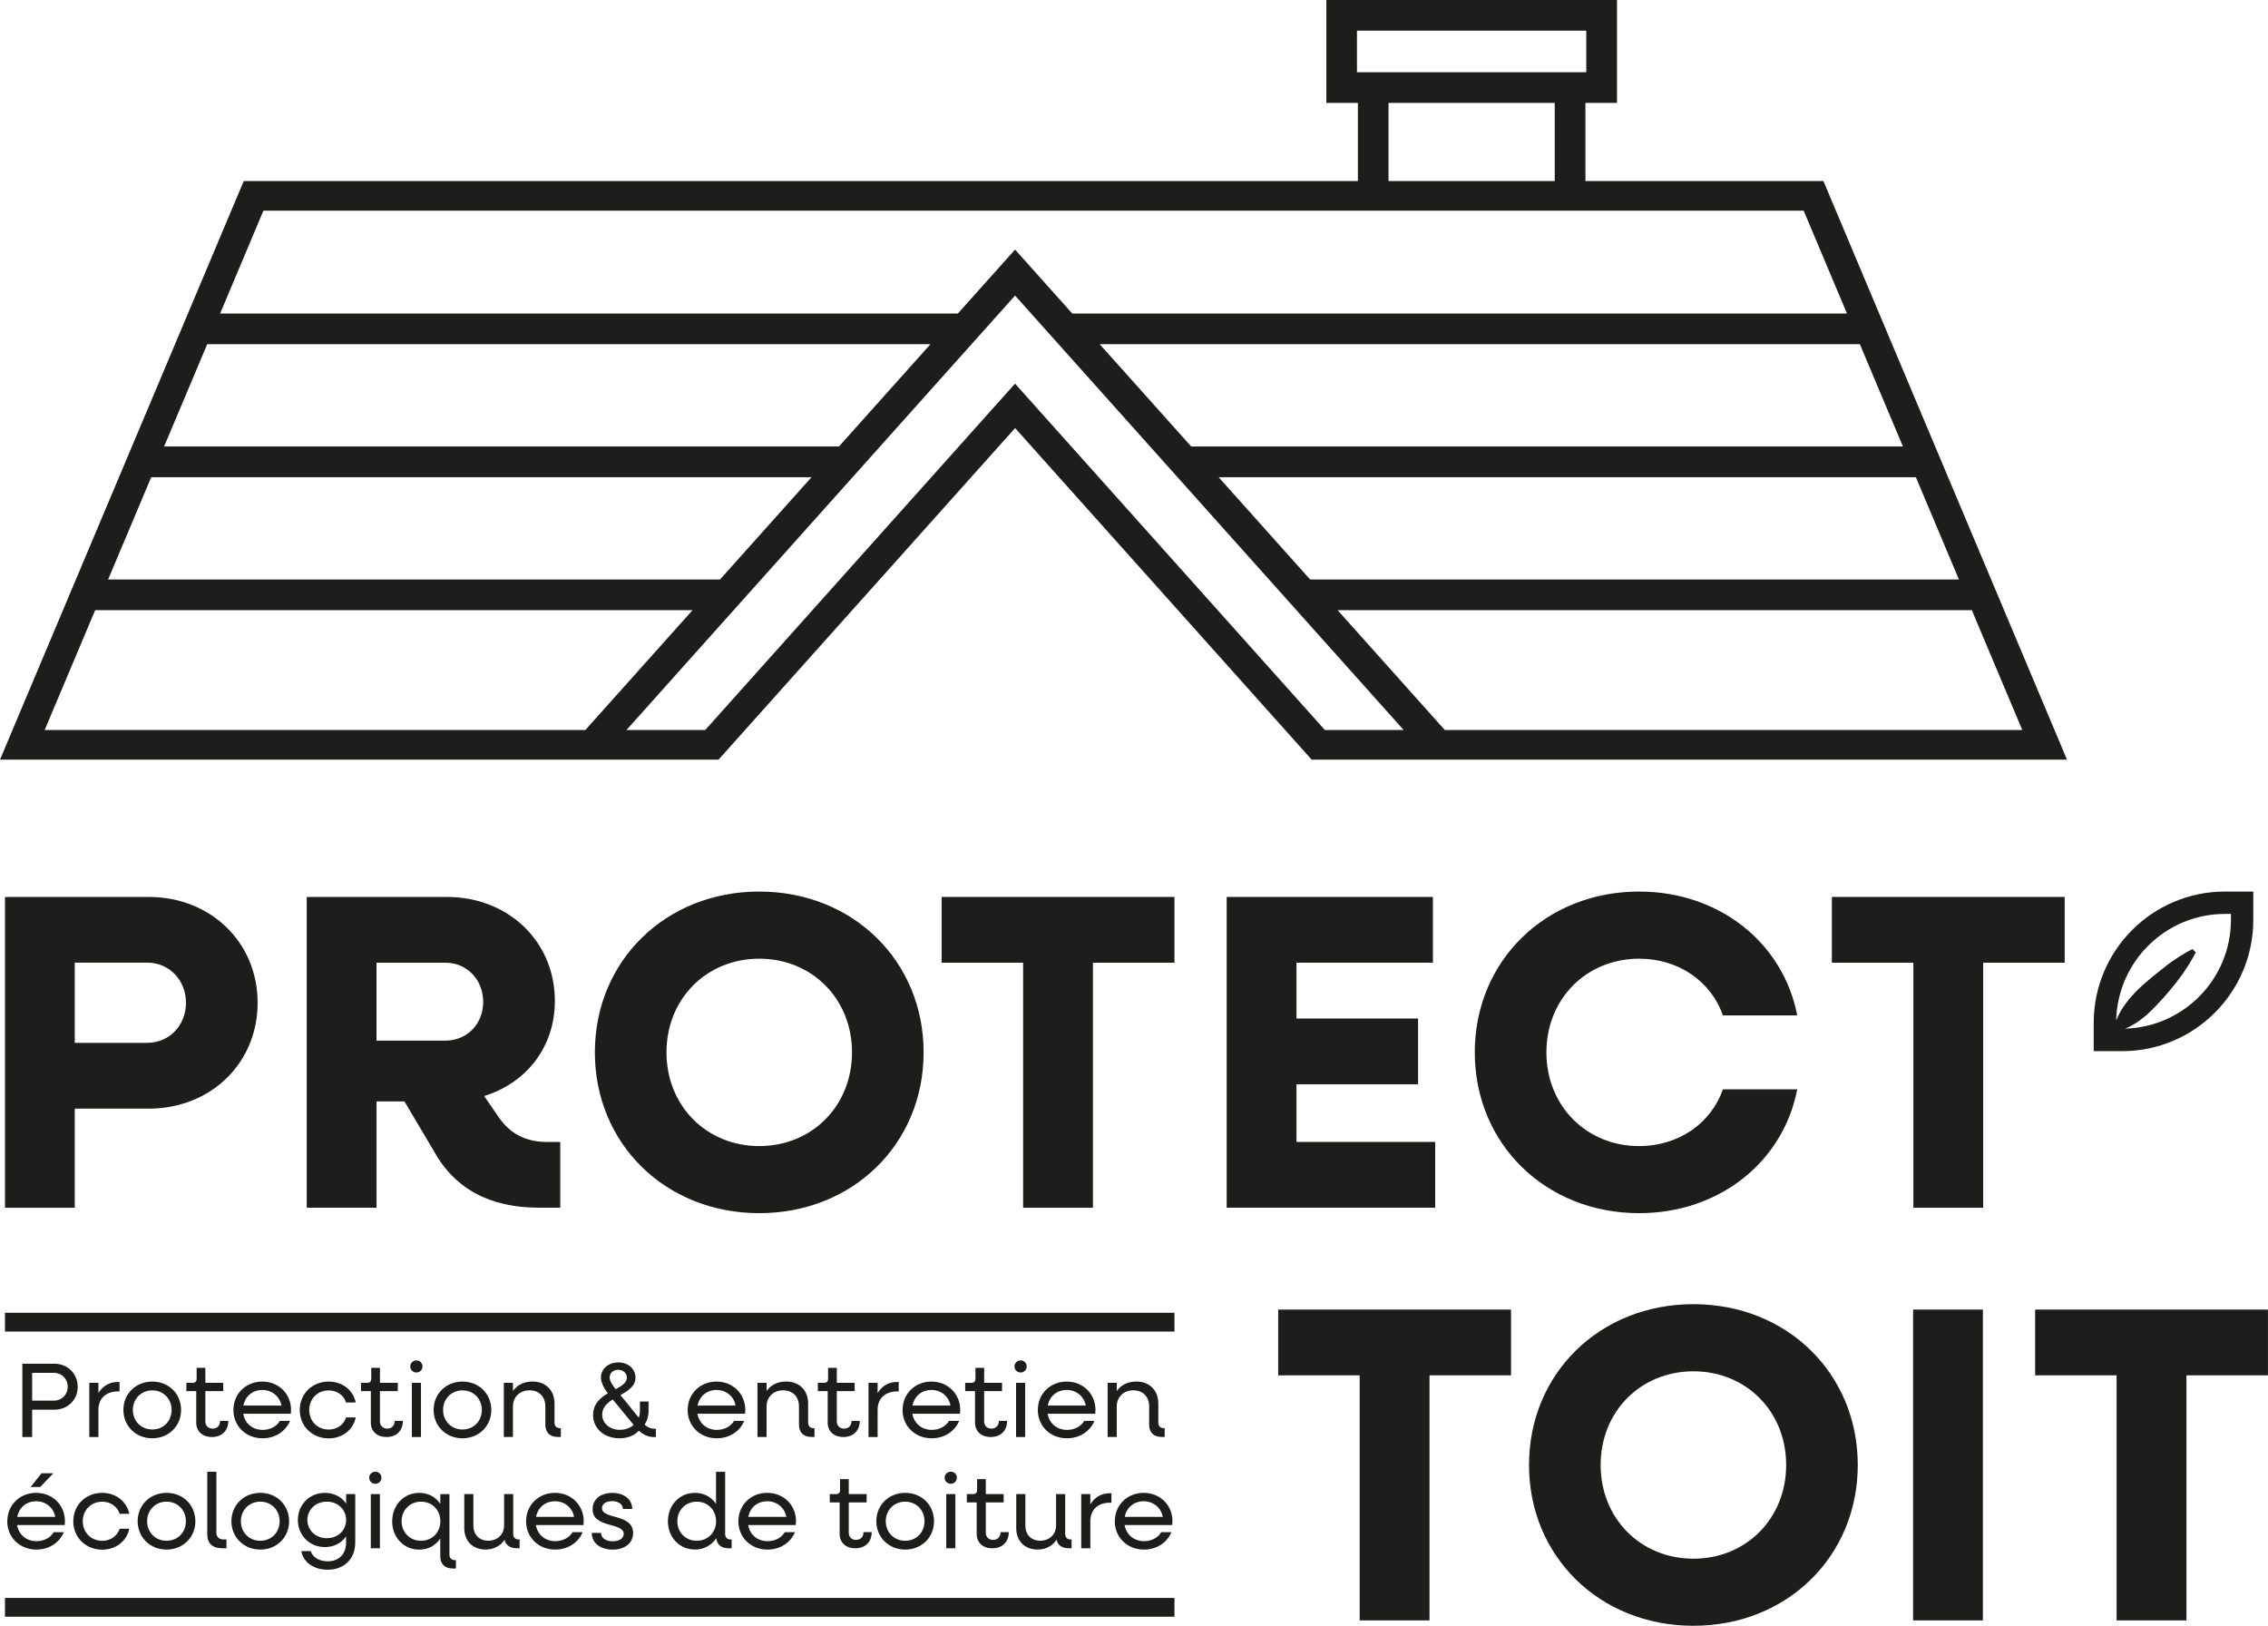 <?xml version="1.0" encoding="UTF-8"?>
<svg id="Calque_2" data-name="Calque 2" xmlns="http://www.w3.org/2000/svg" viewBox="0 0 510.24 365.7">
  <defs>
    <style>
      .cls-1 {
        fill: #1d1d1b;
        stroke-width: 0px;
      }
    </style>
  </defs>
  <g id="Calque_1-2" data-name="Calque 1">
    <g>
      <g>
        <g>
          <path class="cls-1" d="M305.9,309.36h-18.34v-14.79h52.38v14.79h-18.34v55.12h-15.71v-55.12Z"/>
          <path class="cls-1" d="M343.99,329.52c0-20.57,15.91-36.17,36.98-36.17s36.98,15.6,36.98,36.17-15.91,36.17-36.98,36.17-36.98-15.6-36.98-36.17ZM401.84,329.52c0-12.06-9.02-21.07-20.87-21.07s-20.87,9.02-20.87,21.07,9.02,21.08,20.87,21.08,20.87-9.02,20.87-21.08Z"/>
          <path class="cls-1" d="M430.4,294.57h15.7v69.91h-15.7v-69.91Z"/>
          <path class="cls-1" d="M476.19,309.36h-18.34v-14.79h52.38v14.79h-18.34v55.12h-15.71v-55.12Z"/>
        </g>
        <g>
          <path class="cls-1" d="M5.03,306.74h7.17c3.01,0,5.28,2.22,5.28,5.19s-2.27,5.16-5.28,5.16h-4.97v6.14h-2.2v-16.49ZM7.23,308.8v6.24h4.92c1.74,0,3.08-1.31,3.08-3.11s-1.34-3.13-3.08-3.13h-4.92Z"/>
          <path class="cls-1" d="M20.09,311.04h2.05v2.32c.93-1.58,2.46-2.51,4.37-2.51h.38v2.13h-.38c-2.72,0-4.37,1.63-4.37,4.13v6.12h-2.05v-12.19Z"/>
          <path class="cls-1" d="M27.76,317.14c0-3.63,2.79-6.38,6.5-6.38s6.48,2.75,6.48,6.38-2.79,6.38-6.48,6.38-6.5-2.75-6.5-6.38ZM38.61,317.14c0-2.51-1.86-4.4-4.35-4.4s-4.37,1.89-4.37,4.4,1.86,4.4,4.37,4.4,4.35-1.89,4.35-4.4Z"/>
          <path class="cls-1" d="M44.15,319.93v-7.02h-2.22v-1.87h1.43c.57,0,.88-.31.88-.91v-2.46h1.96v3.37h4.02v1.87h-4.02v6.81c0,.98.67,1.62,1.65,1.62s1.67-.67,1.67-1.74h1.84c0,2.2-1.43,3.63-3.66,3.63s-3.56-1.32-3.56-3.3Z"/>
          <path class="cls-1" d="M52.52,317.14c0-3.63,2.79-6.38,6.48-6.38s6.48,2.75,6.48,6.38c0,.29-.02.6-.05.86h-10.71c.36,2.15,2.08,3.63,4.37,3.63,1.7,0,3.18-.81,3.87-2.03h2.29c-.96,2.34-3.32,3.92-6.19,3.92-3.75,0-6.55-2.75-6.55-6.38ZM54.75,316.16h8.56c-.36-2.03-2.08-3.51-4.3-3.51s-3.85,1.43-4.25,3.51Z"/>
          <path class="cls-1" d="M67.44,317.14c0-3.63,2.79-6.38,6.5-6.38,3.08,0,5.54,1.94,6.09,4.71h-2.17c-.5-1.62-2.03-2.72-3.92-2.72-2.51,0-4.37,1.89-4.37,4.4s1.86,4.4,4.37,4.4c1.89,0,3.42-1.1,3.92-2.72h2.17c-.55,2.77-3.01,4.71-6.09,4.71-3.7,0-6.5-2.75-6.5-6.38Z"/>
          <path class="cls-1" d="M83.43,319.93v-7.02h-2.22v-1.87h1.43c.57,0,.88-.31.88-.91v-2.46h1.96v3.37h4.02v1.87h-4.02v6.81c0,.98.67,1.62,1.65,1.62s1.67-.67,1.67-1.74h1.84c0,2.2-1.43,3.63-3.66,3.63s-3.56-1.32-3.56-3.3Z"/>
          <path class="cls-1" d="M92.3,307.36c0-.76.6-1.36,1.39-1.36s1.36.6,1.36,1.36-.6,1.36-1.36,1.36-1.39-.58-1.39-1.36ZM92.66,311.04h2.05v12.19h-2.05v-12.19Z"/>
          <path class="cls-1" d="M97.55,317.14c0-3.63,2.79-6.38,6.5-6.38s6.48,2.75,6.48,6.38-2.79,6.38-6.48,6.38-6.5-2.75-6.5-6.38ZM108.4,317.14c0-2.51-1.86-4.4-4.35-4.4s-4.37,1.89-4.37,4.4,1.86,4.4,4.37,4.4,4.35-1.89,4.35-4.4Z"/>
          <path class="cls-1" d="M113.35,311.04h2.05v1.84c.96-1.36,2.49-2.13,4.4-2.13,2.96,0,4.95,1.96,4.95,4.95v4.32c0,.74.48,1.22,1.22,1.22h.21v1.98h-.62c-1.84,0-2.87-.98-2.87-2.77v-4.11c0-2.17-1.39-3.61-3.56-3.61s-3.73,1.46-3.73,3.66v6.83h-2.05v-12.19Z"/>
          <path class="cls-1" d="M133.43,318.28c0-2.49,1.6-3.87,3.32-4.87-.88-1.17-1.55-2.39-1.55-3.61,0-1.89,1.7-3.35,3.9-3.35s3.87,1.43,3.87,3.42c0,1.84-1.53,2.92-3.39,3.92l4.13,5.09c.17-.45.26-.96.26-1.48v-2.15h1.94v2.15c0,1.17-.33,2.2-.88,3.04.69.67,1.43.93,2.22.93h.31v1.86h-.53c-1.12,0-2.25-.45-3.3-1.41-1.1,1.17-2.7,1.7-4.33,1.7-3.46,0-5.97-2.17-5.97-5.23ZM139.48,321.61c1.22,0,2.29-.41,3.08-1.1l-4.71-5.73c-1.34.84-2.37,1.86-2.37,3.42,0,1.96,1.72,3.42,3.99,3.42ZM138.5,312.48c1.39-.74,2.53-1.48,2.53-2.61,0-1-.86-1.77-1.96-1.77s-1.91.74-1.91,1.72c0,.81.53,1.6,1.34,2.65Z"/>
          <path class="cls-1" d="M154.71,317.14c0-3.63,2.79-6.38,6.48-6.38s6.48,2.75,6.48,6.38c0,.29-.02.6-.05.86h-10.71c.36,2.15,2.08,3.63,4.37,3.63,1.7,0,3.18-.81,3.87-2.03h2.29c-.96,2.34-3.32,3.92-6.19,3.92-3.75,0-6.55-2.75-6.55-6.38ZM156.93,316.16h8.56c-.36-2.03-2.08-3.51-4.3-3.51s-3.85,1.43-4.25,3.51Z"/>
          <path class="cls-1" d="M170.41,311.04h2.05v1.84c.96-1.36,2.49-2.13,4.4-2.13,2.96,0,4.95,1.96,4.95,4.95v4.32c0,.74.48,1.22,1.22,1.22h.21v1.98h-.62c-1.84,0-2.87-.98-2.87-2.77v-4.11c0-2.17-1.39-3.61-3.56-3.61s-3.73,1.46-3.73,3.66v6.83h-2.05v-12.19Z"/>
          <path class="cls-1" d="M186.21,319.93v-7.02h-2.22v-1.87h1.43c.57,0,.88-.31.88-.91v-2.46h1.96v3.37h4.02v1.87h-4.02v6.81c0,.98.67,1.62,1.65,1.62s1.67-.67,1.67-1.74h1.84c0,2.2-1.43,3.63-3.66,3.63s-3.56-1.32-3.56-3.3Z"/>
          <path class="cls-1" d="M195.39,311.04h2.05v2.32c.93-1.58,2.46-2.51,4.37-2.51h.38v2.13h-.38c-2.72,0-4.37,1.63-4.37,4.13v6.12h-2.05v-12.19Z"/>
          <path class="cls-1" d="M203.06,317.14c0-3.63,2.79-6.38,6.48-6.38s6.48,2.75,6.48,6.38c0,.29-.02.6-.05.86h-10.71c.36,2.15,2.08,3.63,4.37,3.63,1.7,0,3.18-.81,3.87-2.03h2.29c-.96,2.34-3.32,3.92-6.19,3.92-3.75,0-6.55-2.75-6.55-6.38ZM205.28,316.16h8.56c-.36-2.03-2.08-3.51-4.3-3.51s-3.85,1.43-4.25,3.51Z"/>
          <path class="cls-1" d="M219.36,319.93v-7.02h-2.22v-1.87h1.43c.57,0,.88-.31.88-.91v-2.46h1.96v3.37h4.02v1.87h-4.02v6.81c0,.98.67,1.62,1.65,1.62s1.67-.67,1.67-1.74h1.84c0,2.2-1.43,3.63-3.66,3.63s-3.56-1.32-3.56-3.3Z"/>
          <path class="cls-1" d="M228.23,307.36c0-.76.6-1.36,1.39-1.36s1.36.6,1.36,1.36-.6,1.36-1.36,1.36-1.39-.58-1.39-1.36ZM228.59,311.04h2.05v12.19h-2.05v-12.19Z"/>
          <path class="cls-1" d="M233.49,317.14c0-3.63,2.79-6.38,6.48-6.38s6.48,2.75,6.48,6.38c0,.29-.02.6-.05.86h-10.71c.36,2.15,2.08,3.63,4.37,3.63,1.7,0,3.18-.81,3.87-2.03h2.29c-.96,2.34-3.32,3.92-6.19,3.92-3.75,0-6.55-2.75-6.55-6.38ZM235.71,316.16h8.56c-.36-2.03-2.08-3.51-4.3-3.51s-3.85,1.43-4.25,3.51Z"/>
          <path class="cls-1" d="M249.19,311.04h2.05v1.84c.96-1.36,2.49-2.13,4.4-2.13,2.96,0,4.95,1.96,4.95,4.95v4.32c0,.74.48,1.22,1.22,1.22h.21v1.98h-.62c-1.84,0-2.87-.98-2.87-2.77v-4.11c0-2.17-1.39-3.61-3.56-3.61s-3.73,1.46-3.73,3.66v6.83h-2.05v-12.19Z"/>
          <path class="cls-1" d="M1.65,342.17c0-3.63,2.79-6.38,6.48-6.38s6.48,2.75,6.48,6.38c0,.29-.02.6-.05.86H3.84c.36,2.15,2.08,3.63,4.37,3.63,1.7,0,3.18-.81,3.87-2.03h2.29c-.96,2.34-3.32,3.92-6.19,3.92-3.75,0-6.55-2.75-6.55-6.38ZM3.87,341.19h8.56c-.36-2.03-2.08-3.51-4.3-3.51s-3.85,1.43-4.25,3.51ZM9.34,331.39h2.65l-2.94,3.08h-2.17l2.46-3.08Z"/>
          <path class="cls-1" d="M16.49,342.17c0-3.63,2.79-6.38,6.5-6.38,3.08,0,5.54,1.94,6.09,4.71h-2.17c-.5-1.62-2.03-2.72-3.92-2.72-2.51,0-4.37,1.89-4.37,4.4s1.86,4.4,4.37,4.4c1.89,0,3.42-1.1,3.92-2.72h2.17c-.55,2.77-3.01,4.71-6.09,4.71-3.7,0-6.5-2.75-6.5-6.38Z"/>
          <path class="cls-1" d="M30.97,342.17c0-3.63,2.79-6.38,6.5-6.38s6.48,2.75,6.48,6.38-2.79,6.38-6.48,6.38-6.5-2.75-6.5-6.38ZM41.82,342.17c0-2.51-1.86-4.4-4.35-4.4s-4.37,1.89-4.37,4.4,1.86,4.4,4.37,4.4,4.35-1.89,4.35-4.4Z"/>
          <path class="cls-1" d="M46.63,345.15v-14.1h2.05v13.67c0,.96.6,1.55,1.58,1.55h.69v1.98h-1c-2.15,0-3.32-1.12-3.32-3.11Z"/>
          <path class="cls-1" d="M52.06,342.17c0-3.63,2.79-6.38,6.5-6.38s6.48,2.75,6.48,6.38-2.79,6.38-6.48,6.38-6.5-2.75-6.5-6.38ZM62.91,342.17c0-2.51-1.86-4.4-4.35-4.4s-4.37,1.89-4.37,4.4,1.86,4.4,4.37,4.4,4.35-1.89,4.35-4.4Z"/>
          <path class="cls-1" d="M67.02,341.88c0-3.46,2.63-6.09,6.09-6.09,2.05,0,3.73.93,4.76,2.41v-2.13h2.05v10.87c0,3.7-2.46,6.14-6.21,6.14-3.08,0-5.45-1.62-5.93-4.18h2.13c.41,1.39,1.94,2.29,3.82,2.29,2.51,0,4.13-1.62,4.13-4.18v-1.43c-1.03,1.48-2.7,2.41-4.76,2.41-3.46,0-6.09-2.65-6.09-6.12ZM77.87,341.88c0-2.32-1.86-4.11-4.35-4.11s-4.37,1.79-4.37,4.11,1.87,4.11,4.37,4.11,4.35-1.77,4.35-4.11Z"/>
          <path class="cls-1" d="M83.06,332.39c0-.76.6-1.36,1.39-1.36s1.36.6,1.36,1.36-.6,1.36-1.36,1.36-1.39-.58-1.39-1.36ZM83.42,336.07h2.05v12.19h-2.05v-12.19Z"/>
          <path class="cls-1" d="M88.24,342.17c0-3.63,2.61-6.38,6.09-6.38,2.03,0,3.7.96,4.73,2.49v-2.2h2.05v13.62c0,.76.48,1.22,1.22,1.22h.24v1.89h-.65c-1.84,0-2.87-.98-2.87-2.77v-3.97c-1.03,1.53-2.7,2.49-4.73,2.49-3.49,0-6.09-2.75-6.09-6.38ZM99.07,342.17c0-2.51-1.86-4.4-4.35-4.4s-4.37,1.89-4.37,4.4,1.86,4.4,4.37,4.4,4.35-1.89,4.35-4.4Z"/>
          <path class="cls-1" d="M104.45,343.74v-7.67h2.05v7.07c0,2.05,1.32,3.42,3.35,3.42s3.56-1.39,3.56-3.46v-7.03h2.05v8.98c0,.74.45,1.22,1.22,1.22h.22v1.98h-.62c-1.53,0-2.49-.67-2.77-1.91-.93,1.41-2.41,2.2-4.3,2.2-2.84,0-4.76-1.91-4.76-4.8Z"/>
          <path class="cls-1" d="M118.36,342.17c0-3.63,2.79-6.38,6.48-6.38s6.48,2.75,6.48,6.38c0,.29-.02.6-.05.86h-10.71c.36,2.15,2.08,3.63,4.37,3.63,1.7,0,3.18-.81,3.87-2.03h2.29c-.96,2.34-3.32,3.92-6.19,3.92-3.75,0-6.55-2.75-6.55-6.38ZM120.59,341.19h8.56c-.36-2.03-2.08-3.51-4.3-3.51s-3.85,1.43-4.25,3.51Z"/>
          <path class="cls-1" d="M133.13,344.8h2.1c0,1.15,1.05,1.89,2.63,1.89,1.48,0,2.46-.69,2.46-1.67,0-2.63-7-1.24-7-5.54,0-2.22,1.77-3.68,4.42-3.68s4.49,1.43,4.49,3.61h-2.1c0-1.05-.96-1.75-2.41-1.75s-2.29.65-2.29,1.58c0,2.56,7,1.19,7,5.57,0,2.25-1.82,3.75-4.59,3.75s-4.71-1.5-4.71-3.75Z"/>
          <path class="cls-1" d="M150.27,342.17c0-3.63,2.61-6.38,6.09-6.38,2.03,0,3.7.96,4.73,2.49v-7.22h2.05v14c0,.74.48,1.22,1.22,1.22h.24v1.98h-.65c-1.65,0-2.63-.79-2.82-2.25-1.03,1.55-2.72,2.53-4.78,2.53-3.49,0-6.09-2.75-6.09-6.38ZM161.1,342.17c0-2.51-1.86-4.4-4.35-4.4s-4.37,1.89-4.37,4.4,1.86,4.4,4.37,4.4,4.35-1.89,4.35-4.4Z"/>
          <path class="cls-1" d="M166.12,342.17c0-3.63,2.79-6.38,6.48-6.38s6.48,2.75,6.48,6.38c0,.29-.02.6-.05.86h-10.71c.36,2.15,2.08,3.63,4.37,3.63,1.7,0,3.18-.81,3.87-2.03h2.29c-.96,2.34-3.32,3.92-6.19,3.92-3.75,0-6.55-2.75-6.55-6.38ZM168.34,341.19h8.56c-.36-2.03-2.08-3.51-4.3-3.51s-3.85,1.43-4.25,3.51Z"/>
          <path class="cls-1" d="M188.9,344.96v-7.02h-2.22v-1.87h1.43c.57,0,.88-.31.88-.91v-2.46h1.96v3.37h4.02v1.87h-4.02v6.81c0,.98.67,1.62,1.65,1.62s1.67-.67,1.67-1.74h1.84c0,2.2-1.43,3.63-3.66,3.63s-3.56-1.32-3.56-3.3Z"/>
          <path class="cls-1" d="M197.15,342.17c0-3.63,2.79-6.38,6.5-6.38s6.48,2.75,6.48,6.38-2.79,6.38-6.48,6.38-6.5-2.75-6.5-6.38ZM207.99,342.17c0-2.51-1.86-4.4-4.35-4.4s-4.37,1.89-4.37,4.4,1.86,4.4,4.37,4.4,4.35-1.89,4.35-4.4Z"/>
          <path class="cls-1" d="M212.52,332.39c0-.76.6-1.36,1.39-1.36s1.36.6,1.36,1.36-.6,1.36-1.36,1.36-1.39-.58-1.39-1.36ZM212.88,336.07h2.05v12.19h-2.05v-12.19Z"/>
          <path class="cls-1" d="M219.73,344.96v-7.02h-2.22v-1.87h1.43c.57,0,.88-.31.88-.91v-2.46h1.96v3.37h4.02v1.87h-4.02v6.81c0,.98.67,1.62,1.65,1.62s1.67-.67,1.67-1.74h1.84c0,2.2-1.43,3.63-3.66,3.63s-3.56-1.32-3.56-3.3Z"/>
          <path class="cls-1" d="M228.63,343.74v-7.67h2.05v7.07c0,2.05,1.32,3.42,3.35,3.42s3.56-1.39,3.56-3.46v-7.03h2.05v8.98c0,.74.45,1.22,1.22,1.22h.22v1.98h-.62c-1.53,0-2.49-.67-2.77-1.91-.93,1.41-2.41,2.2-4.3,2.2-2.84,0-4.76-1.91-4.76-4.8Z"/>
          <path class="cls-1" d="M243.25,336.07h2.05v2.32c.93-1.58,2.46-2.51,4.37-2.51h.38v2.13h-.38c-2.72,0-4.37,1.63-4.37,4.13v6.12h-2.05v-12.19Z"/>
          <path class="cls-1" d="M250.81,342.17c0-3.63,2.79-6.38,6.48-6.38s6.48,2.75,6.48,6.38c0,.29-.02.6-.05.86h-10.71c.36,2.15,2.08,3.63,4.37,3.63,1.7,0,3.18-.81,3.87-2.03h2.29c-.96,2.34-3.32,3.92-6.19,3.92-3.75,0-6.55-2.75-6.55-6.38ZM253.03,341.19h8.56c-.36-2.03-2.08-3.51-4.3-3.51s-3.85,1.43-4.25,3.51Z"/>
        </g>
        <path class="cls-1" d="M500.56,200.54c-16.31,0-29.53,13.22-29.53,29.53v6.37h6.37c16.31,0,29.53-13.22,29.53-29.53v-6.37h-6.37ZM501.9,206.91c0,13.27-10.61,24.08-23.79,24.46,3.49-1.42,5.95-4.02,8.47-6.78,2.84-3.19,5.44-6.52,7.41-10.37l-.74-.74c-1.98.98-3.75,2.18-5.48,3.41-4.52,3.64-9.45,7.13-11.68,12.64.29-13.26,11.14-23.96,24.47-23.96h1.34v1.34Z"/>
        <rect class="cls-1" x="1.12" y="359.43" width="263.1" height="4.22"/>
        <rect class="cls-1" x="1.12" y="295.29" width="263.1" height="4.22"/>
        <g>
          <path class="cls-1" d="M1.12,201.75h32.32c13.98,0,24.52,10.23,24.52,23.81s-10.54,23.81-24.52,23.81h-16.62v22.29H1.12v-69.91ZM16.82,216.54v18.03h16.31c4.97,0,8.71-3.95,8.71-9.02s-3.75-9.02-8.71-9.02h-16.31Z"/>
          <path class="cls-1" d="M69,201.75h31.51c13.88,0,24.32,10.03,24.32,23.4,0,10.33-6.38,18.44-15.91,21.38l3.34,4.86c2.63,3.75,6.18,5.47,10.74,5.47h3.04v14.79h-4.76c-11.14,0-19.05-4.26-23.81-12.97l-6.48-10.94h-6.28v23.91h-15.7v-69.91ZM84.7,216.54v17.53h15.5c4.86,0,8.51-3.75,8.51-8.71s-3.65-8.82-8.51-8.82h-15.5Z"/>
          <path class="cls-1" d="M133.83,236.71c0-20.57,15.91-36.17,36.98-36.17s36.98,15.6,36.98,36.17-15.91,36.17-36.98,36.17-36.98-15.6-36.98-36.17ZM191.68,236.71c0-12.06-9.02-21.07-20.87-21.07s-20.87,9.02-20.87,21.07,9.02,21.08,20.87,21.08,20.87-9.02,20.87-21.08Z"/>
          <path class="cls-1" d="M230.18,216.54h-18.34v-14.79h52.38v14.79h-18.34v55.12h-15.7v-55.12Z"/>
          <path class="cls-1" d="M275.97,201.75h46.4v14.79h-30.7v12.56h27.36v14.79h-27.36v12.97h31.21v14.79h-46.91v-69.91Z"/>
          <path class="cls-1" d="M331.79,236.71c0-20.57,15.91-36.17,36.98-36.17,18.03,0,32.42,11.55,35.56,27.86h-16.72c-2.63-7.6-9.93-12.76-18.84-12.76-11.85,0-20.87,9.02-20.87,21.07s9.02,21.08,20.87,21.08c8.92,0,16.21-5.17,18.84-12.77h16.72c-3.14,16.31-17.53,27.86-35.56,27.86-21.07,0-36.98-15.6-36.98-36.17Z"/>
          <path class="cls-1" d="M430.46,216.54h-18.34v-14.79h52.38v14.79h-18.34v55.12h-15.7v-55.12Z"/>
        </g>
      </g>
      <path class="cls-1" d="M410.21,40.72h-53.53v-17.57h7.1V0h-65.39v23.15h7.1v17.57H54.84L0,170.87h161.65l66.72-74.58,66.72,74.58h169.93l-54.8-130.15ZM428.11,100.43h-160.12l-20.59-23.01h171.02l9.69,23.01ZM431.02,107.34l9.69,23.01h-145.96l-20.59-23.01h156.85ZM443.61,137.25l11.35,26.95h-129.92l-24.11-26.95h142.69ZM305.28,6.9h51.59v9.35h-51.59V6.9ZM312.38,23.15h37.4v17.57h-37.4v-17.57ZM59.27,47.39h346.51l9.74,23.13h-174.29l-12.87-14.38-12.87,14.38H49.52l9.74-23.13ZM161.97,130.35H24.32l9.7-23.01h148.55l-20.59,23.01ZM188.73,100.43H36.92l9.7-23.01h162.71l-20.59,23.01ZM21.41,137.25h134.39l-24.11,26.95H10.05l11.36-26.95ZM228.36,86.29l-69.7,77.91h-17.72l87.42-97.72,87.42,97.72h-17.72l-69.7-77.91Z"/>
    </g>
  </g>
</svg>